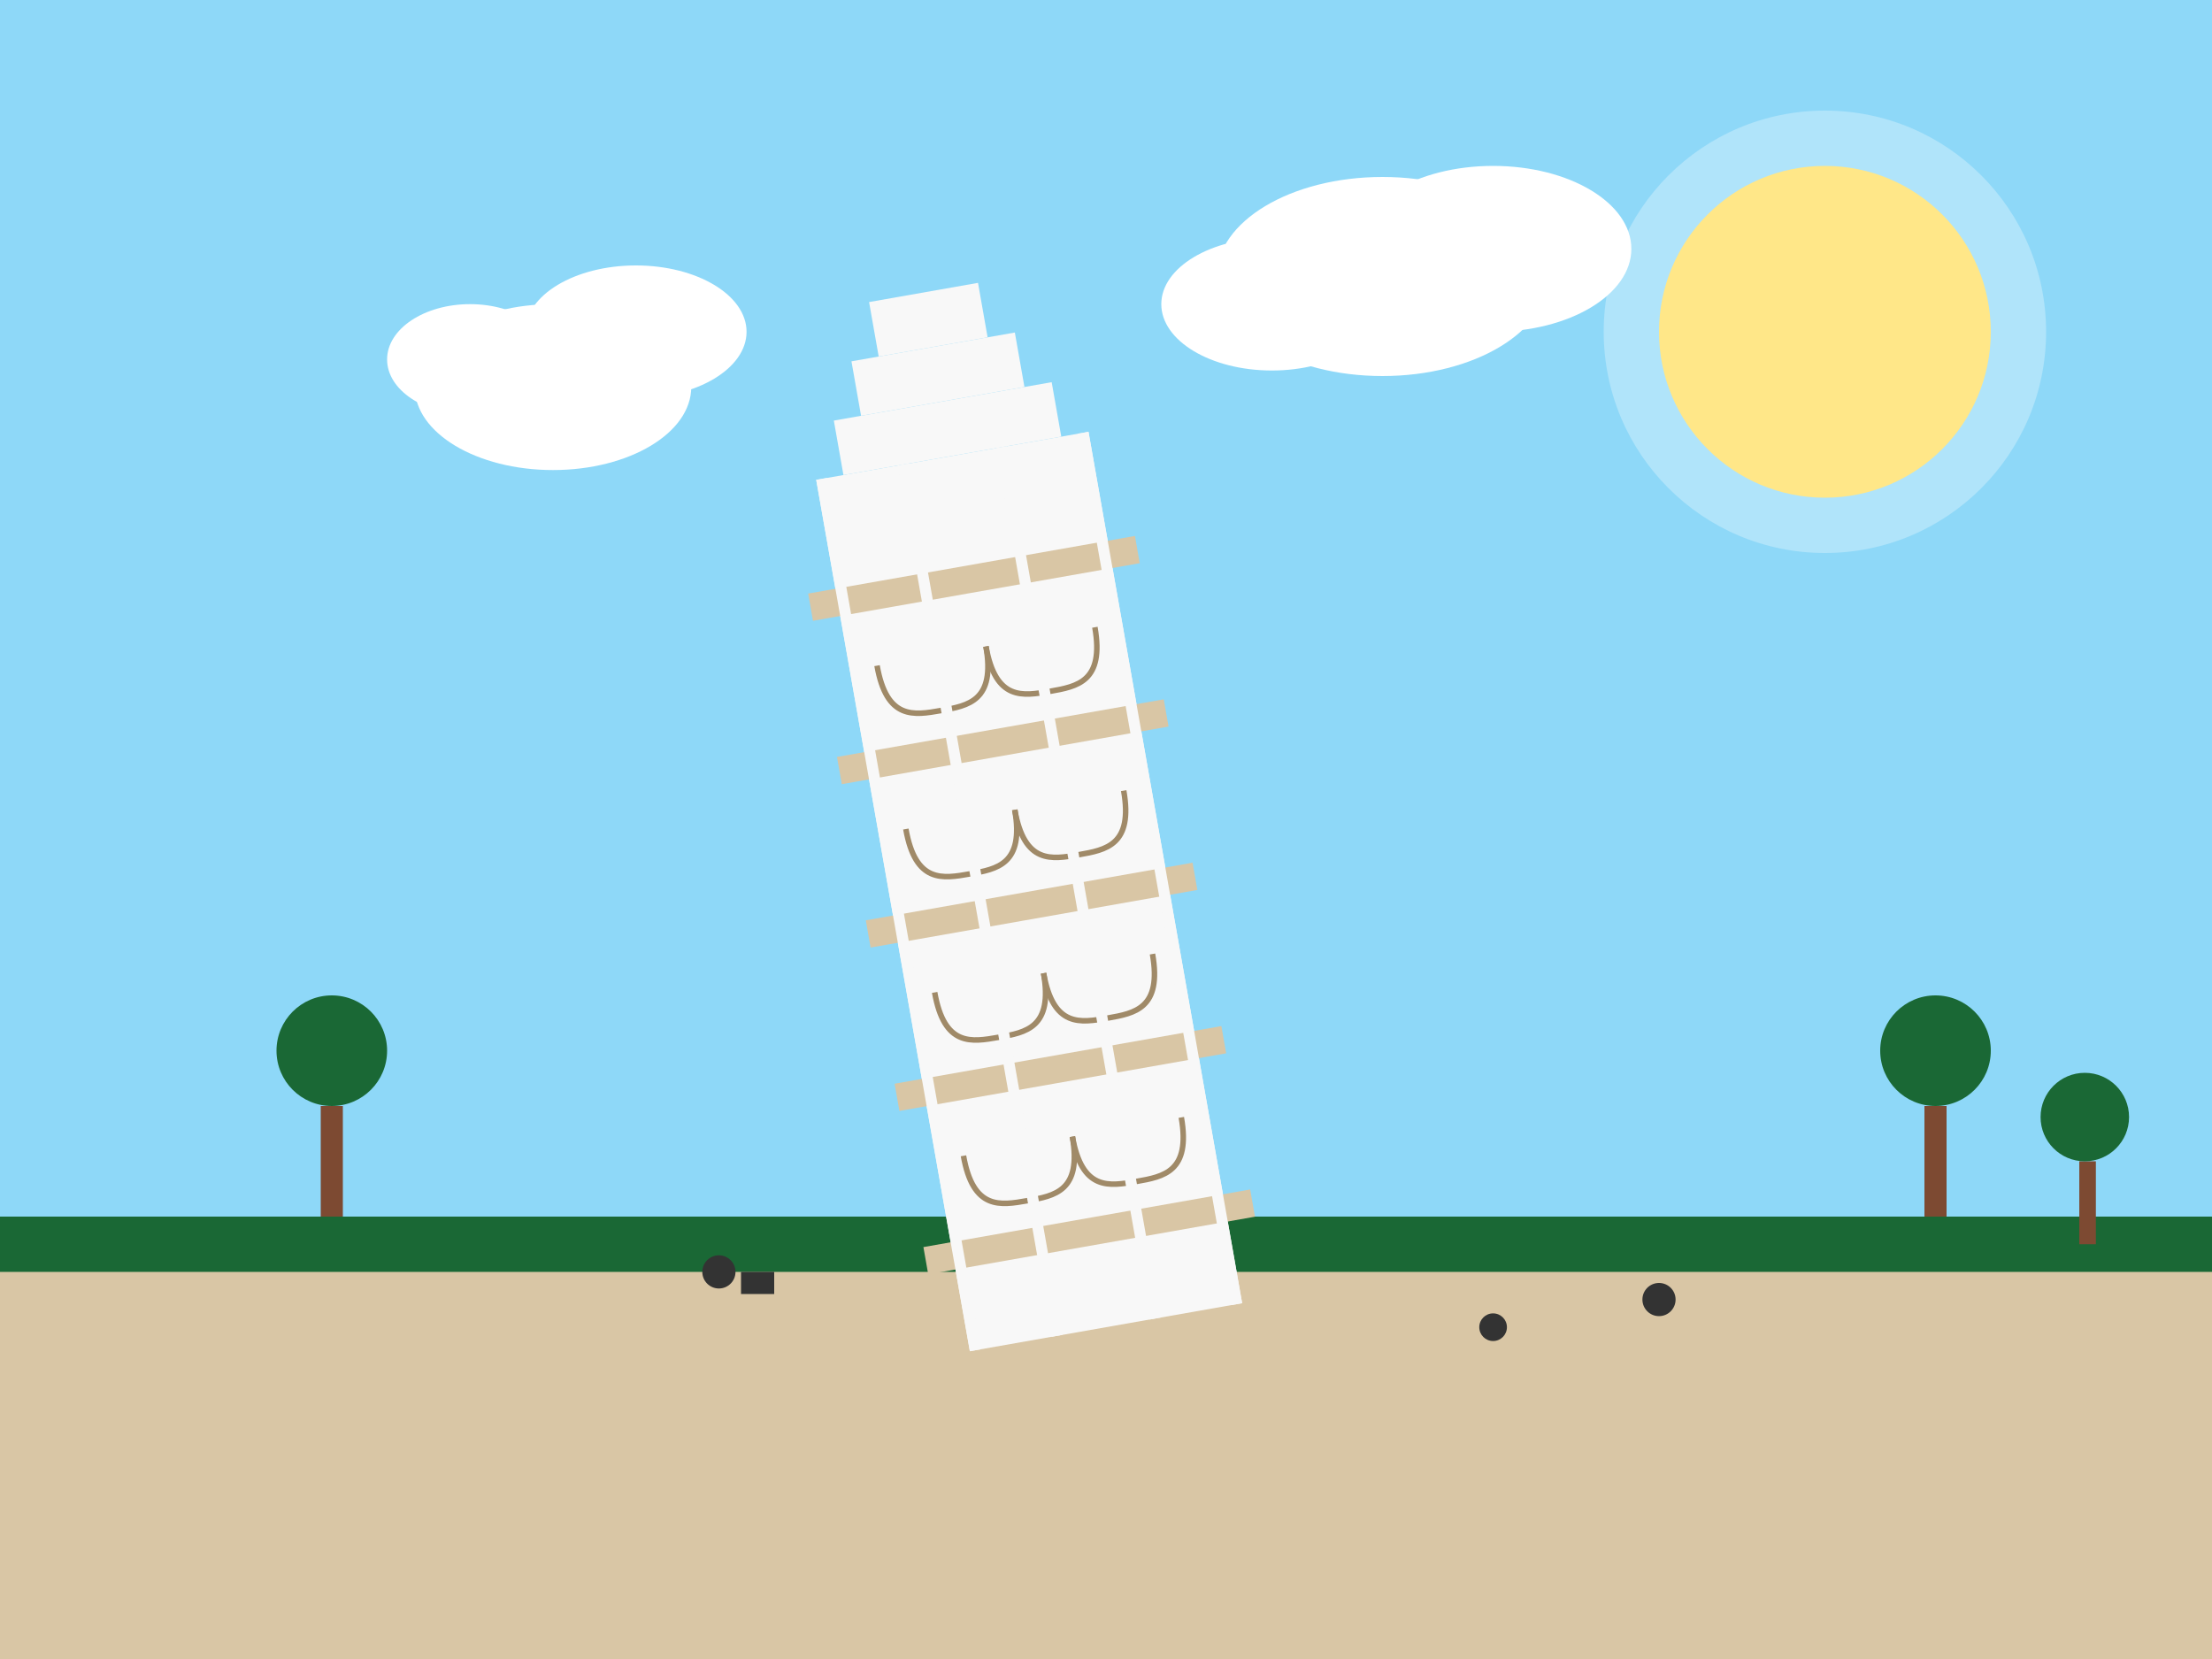 <svg xmlns="http://www.w3.org/2000/svg" width="400" height="300" viewBox="0 0 400 300">
  <defs>
    <style>
      .st0{fill:#8ed8f8;}
      .st1{fill:#f8f8f8;}
      .st2{fill:#d9c6a5;}
      .st3{fill:#1a6835;}
    </style>
  </defs>
  
  <!-- Background sky -->
  <rect class="st0" x="0" y="0" width="400" height="300"/>
  
  <!-- Sun -->
  <circle fill="#ffdd55" cx="330" cy="60" r="30"/>
  <circle fill="#fff" cx="330" cy="60" r="40" opacity="0.3"/>
  
  <!-- Ground -->
  <rect class="st2" x="0" y="220" width="400" height="80"/>
  
  <!-- Grass -->
  <rect class="st3" x="0" y="220" width="400" height="10"/>
  
  <!-- Trees -->
  <g transform="translate(50, 200)">
    <rect fill="#7d4a32" x="8" y="0" width="4" height="20"/>
    <circle class="st3" cx="10" cy="-10" r="10"/>
  </g>
  <g transform="translate(340, 200)">
    <rect fill="#7d4a32" x="8" y="0" width="4" height="20"/>
    <circle class="st3" cx="10" cy="-10" r="10"/>
  </g>
  <g transform="translate(370, 210)">
    <rect fill="#7d4a32" x="6" y="0" width="3" height="15"/>
    <circle class="st3" cx="7" cy="-8" r="8"/>
  </g>
  
  <!-- Leaning Tower Base -->
  <ellipse fill="#d9c6a5" cx="200" cy="240" rx="35" ry="10"/>
  
  <!-- Leaning Tower Structure - Tilted -->
  <g transform="translate(200, 240) rotate(-10) translate(-200, -240)">
    <!-- Main tower structure -->
    <rect class="st1" x="175" y="80" width="50" height="160"/>
    
    <!-- Tower levels -->
    <rect fill="#d9c6a5" x="170" y="100" width="60" height="5"/>
    <rect fill="#d9c6a5" x="170" y="130" width="60" height="5"/>
    <rect fill="#d9c6a5" x="170" y="160" width="60" height="5"/>
    <rect fill="#d9c6a5" x="170" y="190" width="60" height="5"/>
    <rect fill="#d9c6a5" x="170" y="220" width="60" height="5"/>
    
    <!-- Tower top -->
    <rect class="st1" x="180" y="70" width="40" height="10"/>
    <rect class="st1" x="185" y="60" width="30" height="10"/>
    <rect class="st1" x="190" y="50" width="20" height="10"/>
    
    <!-- Tower arches -->
    <g fill="none" stroke="#a08a68" stroke-width="1">
      <!-- First level arches -->
      <path d="M180,115 C180,125 185,125 190,125 C195,125 200,125 200,115"/>
      <path d="M200,115 C200,125 205,125 210,125 C215,125 220,125 220,115"/>
      
      <!-- Second level arches -->
      <path d="M180,145 C180,155 185,155 190,155 C195,155 200,155 200,145"/>
      <path d="M200,145 C200,155 205,155 210,155 C215,155 220,155 220,145"/>
      
      <!-- Third level arches -->
      <path d="M180,175 C180,185 185,185 190,185 C195,185 200,185 200,175"/>
      <path d="M200,175 C200,185 205,185 210,185 C215,185 220,185 220,175"/>
      
      <!-- Fourth level arches -->
      <path d="M180,205 C180,215 185,215 190,215 C195,215 200,215 200,205"/>
      <path d="M200,205 C200,215 205,215 210,215 C215,215 220,215 220,205"/>
    </g>
    
    <!-- Tower columns -->
    <rect class="st1" x="175" y="80" width="2" height="160"/>
    <rect class="st1" x="190" y="80" width="2" height="160"/>
    <rect class="st1" x="208" y="80" width="2" height="160"/>
    <rect class="st1" x="223" y="80" width="2" height="160"/>
  </g>
  
  <!-- People taking perspective photos -->
  <g transform="translate(130, 230)">
    <!-- Person 1 -->
    <circle fill="#333" cx="0" cy="0" r="3"/>
    <path fill="#333" d="M0,3 V12 M-4,6 H4 M-3,12 V18 M3,12 V18"/>
    <!-- Camera -->
    <rect fill="#333" x="4" y="0" width="6" height="4"/>
  </g>
  <g transform="translate(300, 235)">
    <!-- Person 2 with hands up like holding the tower -->
    <circle fill="#333" cx="0" cy="0" r="3"/>
    <path fill="#333" d="M0,3 V12 M-5,6 H5 M-3,12 V18 M3,12 V18"/>
    <path fill="#333" d="M0,5 L-8,-5 M0,5 L8,-5"/>
  </g>
  <g transform="translate(270, 240)">
    <!-- Person 3 -->
    <circle fill="#333" cx="0" cy="0" r="2.5"/>
    <path fill="#333" d="M0,2.5 V10 M-3,5 H3 M-2,10 V15 M2,10 V15"/>
  </g>
  
  <!-- Fluffy clouds -->
  <g fill="#fff">
    <ellipse cx="100" cy="70" rx="25" ry="15"/>
    <ellipse cx="115" cy="60" rx="20" ry="12"/>
    <ellipse cx="85" cy="65" rx="15" ry="10"/>
    
    <ellipse cx="250" cy="50" rx="30" ry="18"/>
    <ellipse cx="270" cy="45" rx="25" ry="15"/>
    <ellipse cx="230" cy="55" rx="20" ry="12"/>
  </g>
</svg>